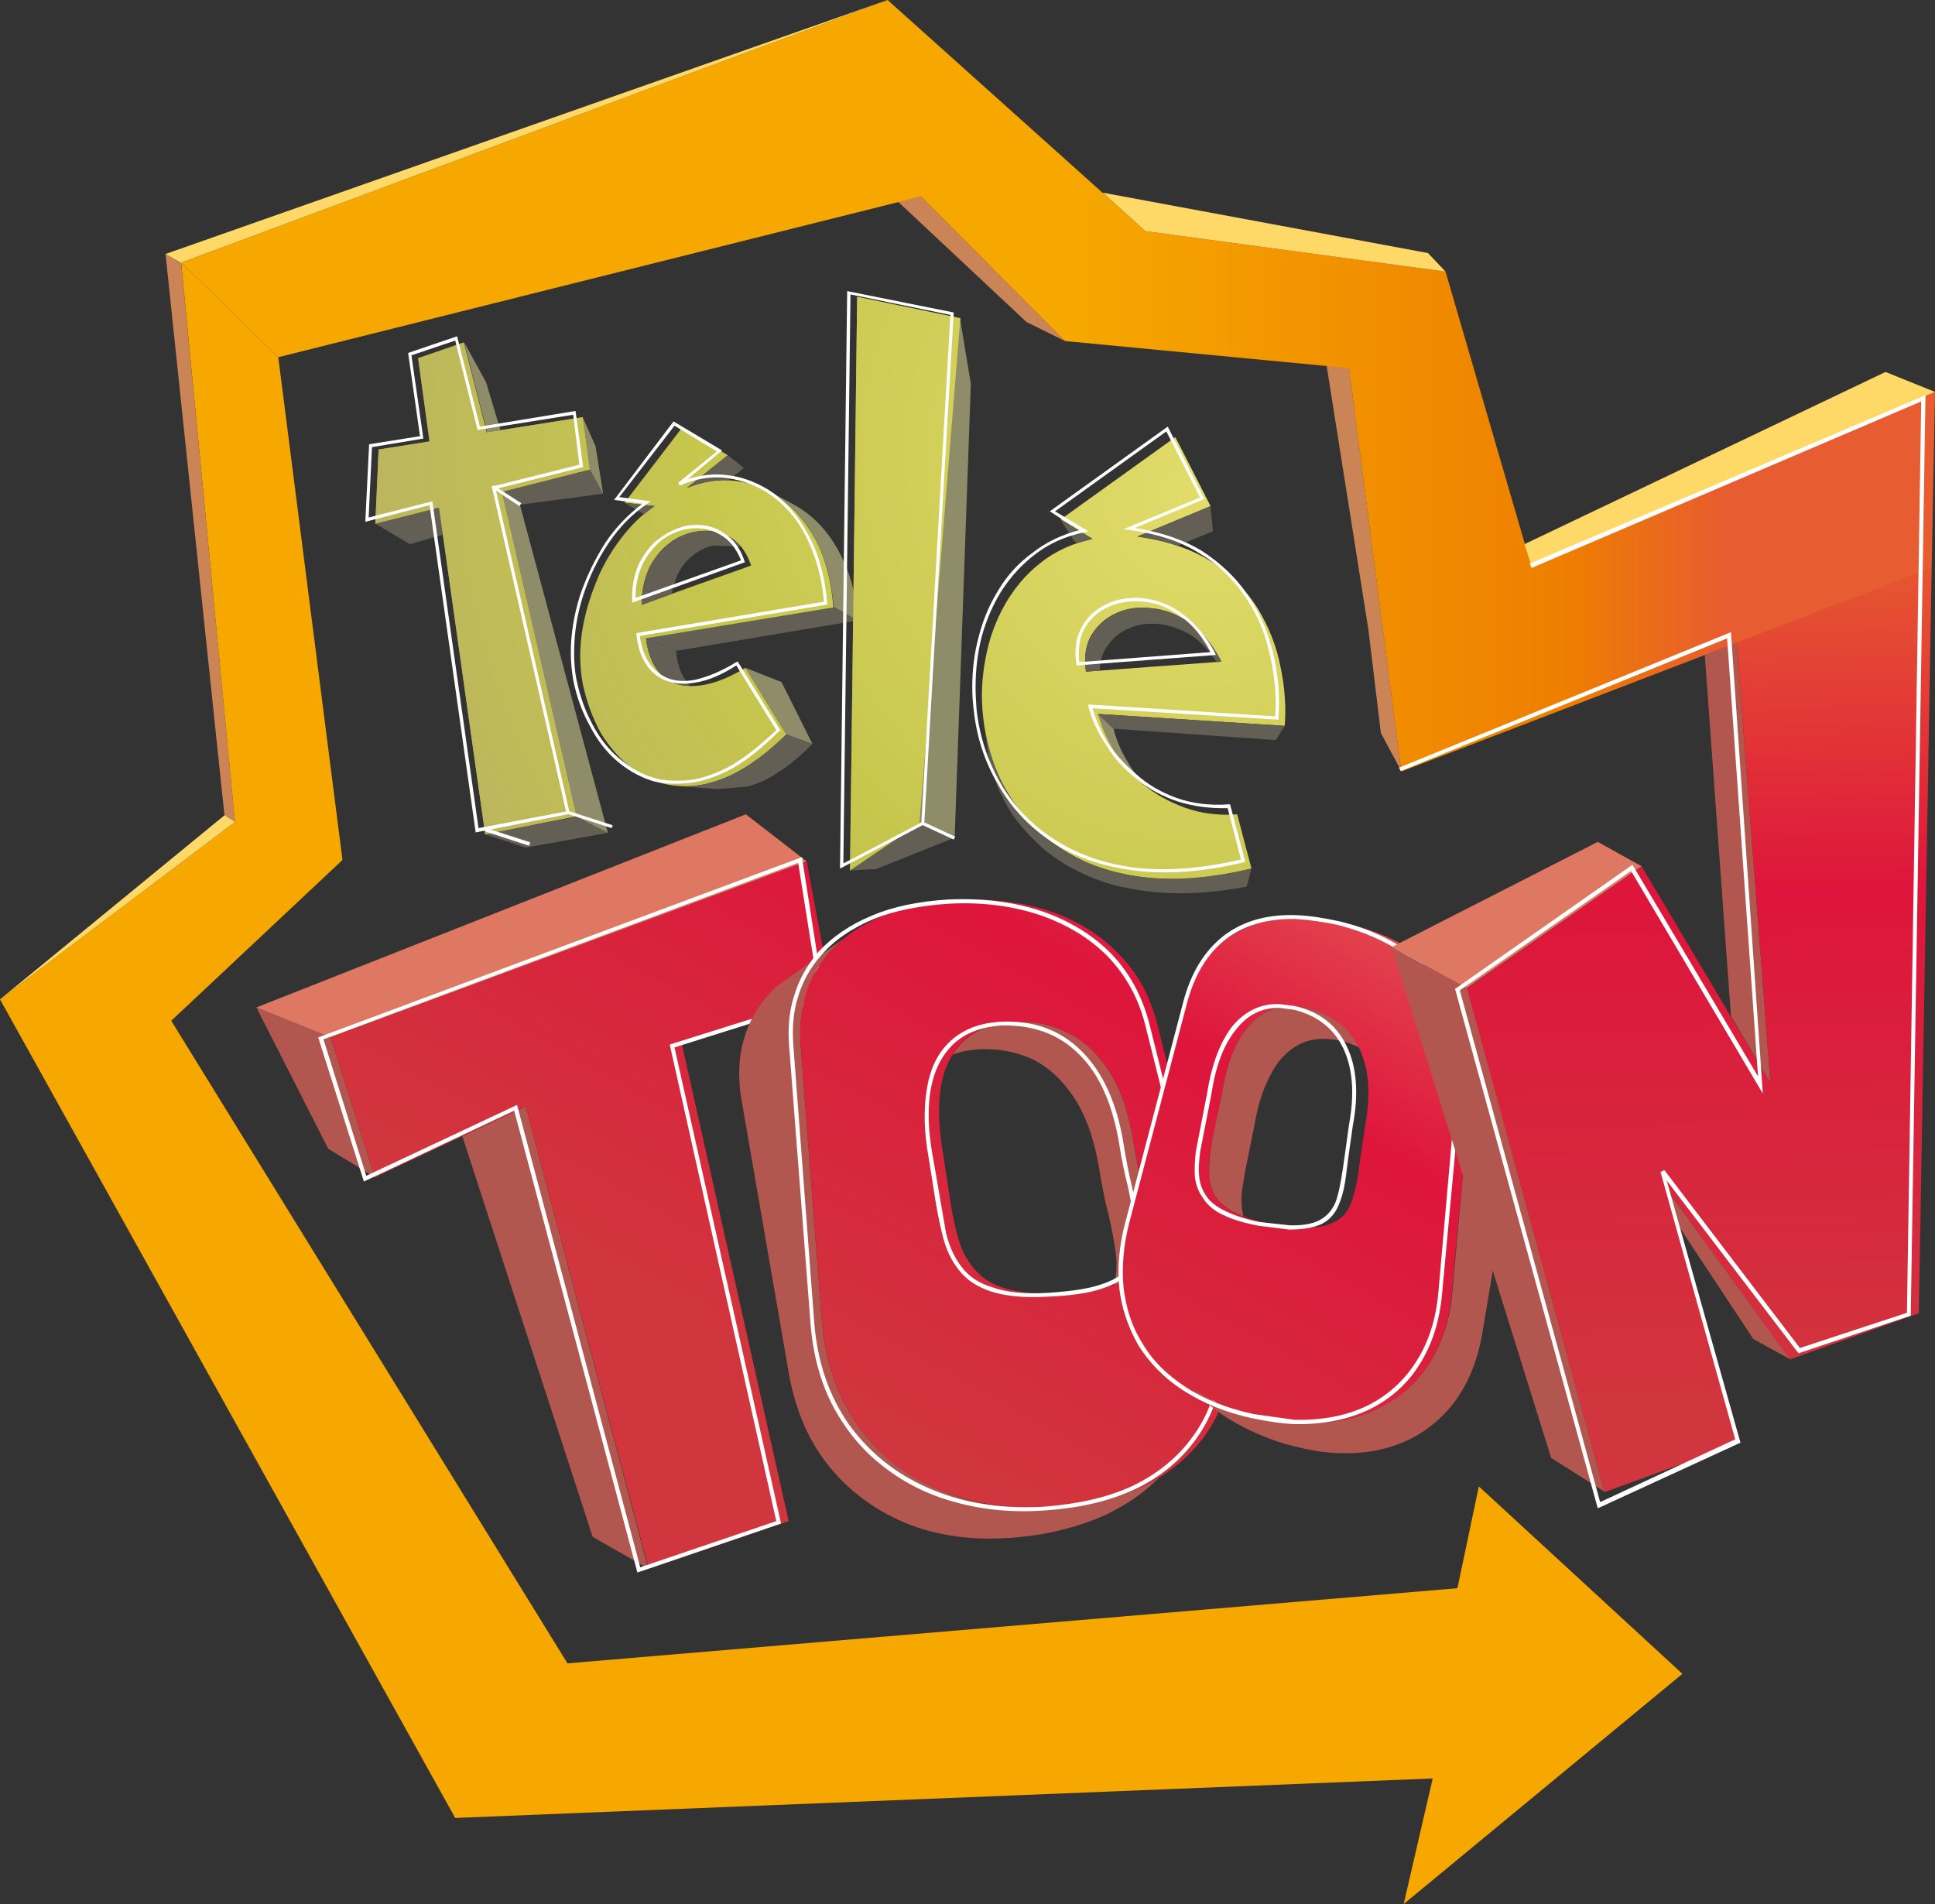 <?xml version="1.0" encoding="iso-8859-1"?>
<!-- Generator: Adobe Illustrator 12.0.0, SVG Export Plug-In . SVG Version: 6.00 Build 51448)  -->
<!DOCTYPE svg PUBLIC "-//W3C//DTD SVG 1.1//EN" "http://www.w3.org/Graphics/SVG/1.1/DTD/svg11.dtd">
<svg  version="1.1" id="Calque_1" xmlns="http://www.w3.org/2000/svg" xmlns:xlink="http://www.w3.org/1999/xlink" width="518.8" height="510.511"
	 viewBox="0 0 518.8 510.511" style="overflow:visible;enable-background:new 0 0 518.8 510.511;" xml:space="preserve">
<rect x="0" y="0" width="518.8" height="510.511" fill="#333333" stroke="none"/>
<g>
	<g>
		<path style="fill:#B15750;" d="M470.082,359.003l9.949,5.483l-33.542-46.167l2.041,6.761l0.638,2.294l0.51,0.766L470.082,359.003z
			"/>
		<path style="fill:#B15750;" d="M449.678,328.14l-0.51-0.766l-0.638-2.294l0.638,2.167L449.678,328.14z"/>
		<polyline style="fill:none;stroke:#000000;stroke-width:0;stroke-linecap:round;stroke-linejoin:round;" points="480.031,364.486 
			446.489,318.319 448.53,325.08 449.168,327.374 449.678,328.14 470.082,359.003 480.031,364.486 		"/>
		<g>
			<path style="fill:#CB8456;" d="M361.68,98.582l-5.992-0.51l11.223,70.908l3.314,27.546l5.484,10.203L361.68,98.582z"/>
		</g>
		<g>
			<path style="fill:#CB8456;" d="M275.214,86.339l10.331,5.102l-38.643-38.77l-6.122,1.403L275.214,86.339z"/>
		</g>
		<g>
			<path style="fill:#CB8456;" d="M48.59,70.653l-4.209-2.551l15.814,150.616L63,220.375L48.59,70.653z"/>
		</g>
		<g>
			<path style="fill:#B15750;" d="M297.276,287.074c-3.06-4.718-6.886-8.29-11.35-10.33c-4.337-2.168-9.056-3.061-14.156-2.677
				c-7.524,0.381-12.881,3.314-16.324,8.67c2.168-0.765,4.464-1.275,7.015-1.402c5.101-0.254,9.947,0.638,14.41,2.678
				c4.337,2.17,8.036,5.612,11.225,10.459c3.06,4.718,5.354,11.095,6.63,19.002c0.767,4.592,1.531,8.672,2.551,12.498
				c0.894,3.826,1.531,7.27,1.913,10.329c0.384,3.188,0.128,5.996-0.638,8.29c3.954-1.402,6.632-3.188,8.035-5.355
				c1.53-2.424,2.167-5.102,1.913-8.417c-0.128-3.188-0.893-6.887-1.913-11.097c-0.893-4.08-1.912-8.671-2.679-13.518
				C302.633,298.298,300.465,291.922,297.276,287.074z"/>
		</g>
		<g>
			<path style="fill:#B15750;" d="M140.923,296.639l-16.961,8.036l34.943,107.381l14.921,8.545L140.923,296.639z"/>
		</g>
		<g>
			<path style="fill:#B15750;" d="M100.495,315.642l-11.86-37.495l-19.895-8.034l19.257,37.878L100.495,315.642z"/>
		</g>
		<g>
			<path style="fill:#DE7863;" d="M216.294,230.96l-16.325-12.625L68.74,270.112l19.895,8.034L216.294,230.96z"/>
		</g>
		<g>
			
				<linearGradient id="XMLID_10_" gradientUnits="userSpaceOnUse" x1="6813.982" y1="-52399.562" x2="8903.475" y2="-52399.562" gradientTransform="matrix(-0.052 0.093 -0.093 -0.052 -4266.91 -3226.282)">
				<stop  offset="0" style="stop-color:#E6675B"/>
				<stop  offset="0.408" style="stop-color:#DE153C"/>
				<stop  offset="1" style="stop-color:#D1353D"/>
			</linearGradient>
			<path style="fill:url(#XMLID_10_);" d="M182.881,280.187l40.172-12.753l-6.759-36.474l-127.66,47.187l11.86,37.495l40.428-19.003
				l33.031,123.962l37.494-12.753L182.881,280.187z"/>
		</g>
		<g>
			<path style="fill:#FFFFFF;" d="M220.502,268.328l0.51-0.128l-5.994-38.388l-129.7,48.334l12.243,38.644l40.3-19.003
				l33.031,123.833l38.515-13.135L180.84,280.824L220.502,268.328z M219.737,267.434l-40.172,12.626l28.567,127.788l-36.474,12.37
				l-33.031-123.961L98.2,315.258l-11.478-36.601l127.277-47.314L219.737,267.434z"/>
		</g>
		<g>
			<path style="fill:#B15750;" d="M214.636,280.06c-0.382-5.992,0.51-11.604,2.423-16.323c2.04-4.719,5.102-8.799,9.182-12.116
				l-18.237,13.008c-3.954,3.826-6.76,8.163-8.29,13.136c-1.658,4.973-1.913,10.585-1.021,16.451l12.753,73.714
				c1.786,10.33,5.612,19.13,11.605,26.145c5.994,7.014,13.646,12.242,22.828,15.431c9.183,3.062,19.512,3.826,31.119,2.168
				l1.784-0.255c6.632-1.148,12.499-2.933,17.601-5.229c5.229-2.551,9.564-5.356,13.263-8.927l1.275-1.148
				c-2.806,1.786-5.866,3.188-9.31,4.336c-5.483,1.913-11.479,3.188-18.237,3.571l-1.786,0.255
				c-11.604,0.511-21.807-1.148-30.607-5.229c-8.927-3.954-16.068-9.692-21.297-17.345c-5.356-7.652-8.29-16.579-9.31-27.037
				L214.636,280.06z"/>
			<path style="fill:#B15750;" d="M313.984,394.074l-2.042,1.275l-1.02,0.765L313.984,394.074z"/>
		</g>
		<g>
			
				<linearGradient id="XMLID_11_" gradientUnits="userSpaceOnUse" x1="6813.916" y1="-52591.609" x2="8903.352" y2="-52591.609" gradientTransform="matrix(-0.052 0.093 -0.093 -0.052 -4201.66 -3189.532)">
				<stop  offset="0" style="stop-color:#E6675B"/>
				<stop  offset="0.408" style="stop-color:#DE153C"/>
				<stop  offset="1" style="stop-color:#D1353D"/>
			</linearGradient>
			<path style="fill:url(#XMLID_11_);" d="M256.977,241.291c-9.183,0.51-16.961,2.423-23.466,5.739
				c-6.504,3.188-11.35,7.651-14.666,13.264c-3.188,5.611-4.719,12.115-4.209,19.64l5.739,74.733
				c1.021,10.33,3.954,19.385,9.31,27.037c5.229,7.652,12.371,13.391,21.297,17.345c8.8,3.953,19.003,5.611,30.607,5.229
				l1.786-0.255c8.928-0.638,16.579-2.551,23.083-5.483c6.377-3.188,11.606-7.271,15.56-12.243
				c3.953-4.974,6.503-10.84,7.524-17.474c1.147-6.503,0.765-13.771-1.148-21.424l-18.109-72.821
				c-1.913-7.396-5.229-13.773-10.33-18.747c-4.846-5.102-10.968-8.927-18.365-11.478
				C274.32,241.928,266.159,240.908,256.977,241.291z M271.644,274.067c5.228-0.384,9.946,0.509,14.283,2.677
				c4.464,2.04,8.29,5.612,11.35,10.33c3.188,4.848,5.356,11.224,6.632,19.13c0.767,4.719,1.786,9.054,2.679,13.137
				c1.021,3.953,1.658,7.652,1.785,10.84c0.382,3.315-0.127,5.993-1.275,8.417c-1.275,2.295-3.697,4.08-7.27,5.483
				c-3.57,1.403-8.799,2.296-15.558,2.679c-5.867,0.255-10.458-0.128-14.157-1.147c-3.697-1.021-6.376-2.551-8.416-4.848
				c-1.914-2.167-3.572-4.718-4.464-7.779c-1.021-3.188-1.786-6.759-2.424-10.713l-1.913-12.625
				c-1.913-11.223-1.402-20.022,1.913-25.889C258.252,277.637,263.736,274.448,271.644,274.067z"/>
		</g>
		<g>
			<path style="fill:#FFFFFF;" d="M254.299,241.163c-7.78,0.511-14.539,1.786-20.533,4.337c-5.866,2.423-10.712,5.739-14.538,9.947
				c-2.806,3.316-4.974,7.143-6.249,11.35c-1.403,4.21-1.786,8.801-1.403,13.647l5.739,74.479
				c0.638,8.034,2.551,15.304,5.739,21.552c3.316,6.377,7.652,11.861,13.136,16.198c5.356,4.335,11.732,7.778,19.002,9.818
				c7.27,2.169,15.304,3.062,23.849,2.551l1.785-0.127c9.055-0.638,16.962-2.551,23.721-5.738
				c6.632-3.188,11.988-7.652,16.07-13.265c3.697-5.101,5.993-10.84,7.014-17.344c0.892-6.503,0.51-13.518-1.275-21.043
				l-18.109-72.692c-1.913-7.525-5.229-13.774-10.202-19.003c-4.975-5.102-11.223-8.927-18.621-11.478
				C271.898,241.8,263.608,240.78,254.299,241.163z M234.276,246.392c5.739-2.295,12.498-3.571,20.022-4.081
				c9.182-0.511,17.345,0.638,24.614,3.061c7.27,2.551,13.391,6.249,18.236,11.222c4.846,5.102,8.163,11.224,9.947,18.365
				l18.237,72.82c1.658,7.397,2.168,14.156,1.275,20.533c-1.021,6.376-3.188,11.987-6.887,16.961
				c-3.954,5.485-9.31,9.82-15.814,13.009c-6.503,3.061-14.155,4.846-23.083,5.61l-1.785,0.129
				c-11.35,0.509-21.425-1.147-30.225-5.102c-8.799-3.826-15.814-9.564-21.17-16.961c-5.356-7.652-8.417-16.58-9.31-27.037
				l-5.612-74.479c-0.382-4.847,0-9.311,1.275-13.264c1.275-4.21,3.316-7.779,6.122-10.967
				C223.691,252.003,228.538,248.814,234.276,246.392z"/>
		</g>
		<g>
			<path style="fill:#FFFFFF;" d="M303.526,318.319c-0.894-3.698-1.658-7.651-2.296-11.731c-1.785-10.969-5.611-19.13-11.223-24.742
				c-5.738-5.738-12.881-8.289-21.68-7.907c-6.761,0.383-11.861,2.806-15.433,7.27c-2.55,3.188-3.953,7.142-4.59,12.116
				c-0.638,4.846-0.511,10.456,0.638,16.833l1.402,8.8c0.637,4.337,1.403,8.417,2.296,11.988c0.892,3.699,2.295,6.888,4.336,9.438
				c2.041,2.678,4.846,4.591,8.671,5.866c3.826,1.274,8.928,1.785,15.433,1.402c5.993-0.255,10.712-0.893,14.411-2.168
				c3.697-1.147,6.376-2.934,7.907-4.974c1.275-1.786,2.04-3.699,2.295-5.866c0.127-2.297,0.127-4.847-0.382-7.524L303.526,318.319z
				 M289.242,282.61c5.612,5.485,9.056,13.519,10.84,24.104c0.638,4.336,1.531,8.289,2.424,11.86l1.658,8.545
				c0.382,2.55,0.511,5.101,0.382,7.141c-0.127,2.04-0.765,3.953-2.04,5.612c-1.403,1.913-3.954,3.442-7.524,4.591
				c-3.444,1.148-8.161,1.786-14.028,2.168c-6.122,0.383-11.096-0.128-14.667-1.403c-3.825-1.147-6.503-2.932-8.416-5.482
				c-1.913-2.424-3.316-5.485-4.209-9.056l-3.571-20.66c-1.147-6.25-1.403-11.732-0.765-16.579
				c0.638-4.718,2.168-8.544,4.463-11.479c3.316-4.336,8.163-6.503,14.54-7.014C276.871,274.705,283.886,277.255,289.242,282.61z"/>
		</g>
		<g>
			<path style="fill:#F6A800;" d="M91.823,230.578L74.606,95.776L48.59,70.397L63,220.375L0,267.944l122.048,219.482l262.079-10.584
				l-7.78,33.668l74.734-61.725l-54.584-50.248l-5.738,27.292l-238.613,20.148L45.912,273.684L91.823,230.578z"/>
		</g>
		<g>
			<path style="fill:#635F54;" d="M229.94,166.302l-6.503-3.571l-50.249,8.417l8.035,3.316L229.94,166.302z"/>
		</g>
		<g>
			<path style="fill:#635F54;" d="M230.067,166.302l-6.504-3.443l-50.375,8.29l8.163,3.316L230.067,166.302z"/>
			<polyline style="fill:none;stroke:#000000;stroke-width:0;stroke-linecap:round;stroke-linejoin:round;" points="
				223.563,162.858 173.188,171.148 181.351,174.464 230.067,166.302 223.563,162.858 			"/>
		</g>
		<g>
			<path style="fill:#8F8D69;" d="M210.81,196.91l7.014,2.55l-8.29-16.579l-9.692-3.826L210.81,196.91z"/>
		</g>
		<g>
			
				<radialGradient id="XMLID_12_" cx="11284.357" cy="10692.347" r="1044.759" gradientTransform="matrix(0.262 0 0 0.262 -2638.88 -2685.775)" gradientUnits="userSpaceOnUse">
				<stop  offset="0" style="stop-color:#E2DC6A"/>
				<stop  offset="0.486" style="stop-color:#C6C64D"/>
				<stop  offset="0.906" style="stop-color:#B6AE67"/>
			</radialGradient>
			<path style="fill:url(#XMLID_12_);" d="M195.124,122.048l-12.243-7.396l-15.432,20.15l8.035,0.893
				c-3.443,2.295-6.376,5.229-9.182,8.927c-2.679,3.57-4.974,7.524-6.631,11.86c-1.786,4.464-3.062,8.927-3.699,13.519
				s-0.51,9.055,0.255,13.263c1.02,4.847,2.678,9.311,4.846,13.263c2.423,3.954,5.229,7.142,8.672,9.693
				c3.316,2.55,7.269,4.081,11.478,4.463c4.208,0.51,8.927-0.255,13.901-2.423c4.974-2.168,10.33-5.994,15.686-11.35l-10.967-17.854
				c-5.229,3.188-9.82,4.718-13.519,4.846c-3.826,0.255-6.887-0.892-9.055-3.061c-2.295-2.295-3.571-5.611-4.082-9.692l50.249-8.29
				c-0.511-6.887-2.041-12.753-4.464-17.6c-2.551-4.846-5.739-8.672-9.565-11.478c-3.826-2.678-7.78-4.336-12.243-4.847
				c-4.336-0.51-8.672,0.127-13.008,1.913L195.124,122.048z M188.62,142.325c2.806-0.127,5.356,0.638,7.652,2.041
				c2.296,1.53,4.082,4.081,5.102,7.27l-29.333,10.457c0-4.081,0.893-7.652,2.423-10.585c1.658-2.933,3.699-5.101,6.25-6.759
				C183.264,143.218,185.941,142.453,188.62,142.325z"/>
		</g>
		<g>
			<path style="fill:#635F54;" d="M192.191,211.576l7.907-0.638c2.678-0.638,5.484-1.785,8.29-3.698
				c2.934-1.786,5.994-4.336,9.437-7.78l-7.014-2.55c-5.228,5.101-10.203,8.672-14.921,10.968c-4.847,2.167-9.31,3.188-13.391,2.933
				L192.191,211.576z"/>
		</g>
		<g>
			<path style="fill:#635F54;" d="M181.223,174.464l-8.035-3.316c0.511,3.954,1.786,7.014,3.699,9.31
				c1.913,2.167,4.718,3.443,8.162,3.443C182.881,181.733,181.605,178.545,181.223,174.464z"/>
		</g>
		<g>
			<path style="fill:#8F8D69;" d="M214.636,138.627c2.423,2.934,4.463,6.377,5.994,10.458c1.531,3.954,2.423,8.544,2.933,13.646
				l6.376,3.571c-0.255-5.101-1.275-9.692-2.805-13.646c-1.659-4.081-3.571-7.524-5.995-10.458
				c-2.295-2.806-5.101-5.101-8.034-6.759l-6.632-3.571C209.535,133.526,212.213,135.822,214.636,138.627z"/>
		</g>
		<g>
			<path style="fill:#635F54;" d="M191.042,146.279l7.652,0.255c-2.167-2.296-4.718-3.698-7.779-4.081
				c-3.061-0.382-5.867,0.127-8.8,1.531c-2.805,1.53-5.228,3.698-7.141,6.759s-2.934,6.887-2.934,11.478l8.035-2.933
				c0.638-3.571,1.913-6.376,3.826-8.672C185.941,148.447,188.365,146.917,191.042,146.279z"/>
		</g>
		<g>
			<path style="fill:#8F8D69;" d="M124.471,91.823l6.122,24.104l3.571-0.638l-3.826-12.753L124.471,91.823z"/>
		</g>
		<g>
			<path style="fill:#635F54;" d="M109.933,145.896l8.8-2.55l-1.021-7.27l-17.089,4.336L109.933,145.896z"/>
		</g>
		<g>
			<path style="fill:#635F54;" d="M134.546,131.868l4.846,3.443l22.318-2.933l-3.571-6.504L134.546,131.868z"/>
		</g>
		<g>
			<path style="fill:#8F8D69;" d="M156.227,111.845l1.913,14.029l3.571,6.504l-2.04-12.753L156.227,111.845z"/>
		</g>
		<g>
			<path style="fill:#AB8854;" d="M158.14,125.874l-1.913-14.029l-25.762,4.082l-6.121-24.104l-12.243,4.208l3.061,22.318
				l-13.646,2.168l-0.893,19.895l17.089-4.336l12.371,87.615l24.486-4.847l-20.022-86.977L158.14,125.874z"/>
		</g>
		<g>
			<path style="fill:#635F54;" d="M154.569,218.972l-24.486,4.719l10.84,3.57l22.063-3.954L154.569,218.972z"/>
		</g>
		<g>
			<path style="fill:#8F8D69;" d="M139.392,135.311l-4.846-3.443l20.022,87.104l8.417,4.336L139.392,135.311z"/>
		</g>
		<g>
			<path style="fill:#8F8D69;" d="M246.519,220.758l9.438,3.826l4.335-121.666l-2.933-17.727L246.519,220.758z"/>
		</g>
		<g>
			<path style="fill:#635F54;" d="M246.519,220.758L227.9,233.384l7.014-0.383l21.043-8.417L246.519,220.758z"/>
		</g>
		<g>
			<path style="fill:#AB8854;" d="M257.487,85.319l-27.674-5.739L227.9,233.384l18.619-12.626L257.487,85.319z"/>
		</g>
		<g>
			
				<radialGradient id="XMLID_13_" cx="10725.584" cy="10184.542" r="1044.711" gradientTransform="matrix(0.272 0 0 0.272 -2599.959 -2650.251)" gradientUnits="userSpaceOnUse">
				<stop  offset="0" style="stop-color:#E2DC6A"/>
				<stop  offset="0.486" style="stop-color:#C6C64D"/>
				<stop  offset="0.906" style="stop-color:#B6AE67"/>
			</radialGradient>
			<path style="fill:url(#XMLID_13_);" d="M158.14,125.874l-1.913-14.029l-25.762,4.082l-6.121-24.104l-12.243,4.208l3.061,22.318
				l-13.646,2.168l-0.893,19.895l17.089-4.336l12.371,87.615l24.486-4.847l-20.022-86.977L158.14,125.874z"/>
		</g>
		<g>
			
				<radialGradient id="XMLID_14_" cx="11318.945" cy="10724.095" r="1044.804" gradientTransform="matrix(0.262 0 0 0.262 -2641.489 -2687.838)" gradientUnits="userSpaceOnUse">
				<stop  offset="0" style="stop-color:#E2DC6A"/>
				<stop  offset="0.486" style="stop-color:#C6C64D"/>
				<stop  offset="0.906" style="stop-color:#B6AE67"/>
			</radialGradient>
			<path style="fill:url(#XMLID_14_);" d="M257.487,85.319l-27.674-5.739L227.9,233.384l18.619-12.626L257.487,85.319z"/>
		</g>
		<g>
			
				<radialGradient id="XMLID_15_" cx="11361.6" cy="10773.308" r="1044.723" gradientTransform="matrix(0.261 0 0 0.261 -2642.541 -2678.944)" gradientUnits="userSpaceOnUse">
				<stop  offset="0" style="stop-color:#E2DC6A"/>
				<stop  offset="0.486" style="stop-color:#C6C64D"/>
				<stop  offset="0.906" style="stop-color:#B6AE67"/>
			</radialGradient>
			<path style="fill:url(#XMLID_15_);" d="M337.195,163.113c-3.062-4.846-7.143-9.182-12.371-12.498
				c-5.356-3.443-11.988-5.611-19.896-6.759l19.641-8.162l-9.438-18.492l-30.734,22.062l8.545,5.229
				c-5.356,1.148-10.076,3.316-13.901,6.376c-3.953,3.061-7.142,6.887-9.692,11.351c-2.424,4.336-4.208,9.183-5.102,14.284
				c-1.02,5.229-1.275,10.457-0.638,15.941c0.638,5.356,1.913,10.458,4.082,15.432c2.295,4.974,5.355,9.437,9.181,13.391
				c3.954,4.081,8.545,7.269,14.157,9.82c5.61,2.423,12.115,4.081,19.512,4.463c7.396,0.51,15.687-0.382,24.996-2.678l-3.826-14.539
				c-5.101,0.383-9.818-0.254-14.028-1.785c-4.208-1.531-7.906-3.571-11.095-6.249c-3.061-2.678-5.738-5.611-7.779-8.927
				c-2.04-3.188-3.444-6.632-4.336-9.948l49.991,3.188c0.384-5.101,0-10.457-1.146-15.813
				C342.296,173.316,340.128,167.959,337.195,163.113z M319.085,167.067c3.188,2.295,5.994,5.739,8.417,10.33l-36.347,2.679
				c-0.51-3.826-0.127-7.015,1.403-9.693c1.658-2.678,3.826-4.718,6.759-5.994c2.807-1.275,5.995-1.785,9.565-1.275
				C312.326,163.368,315.769,164.771,319.085,167.067z"/>
		</g>
		<g>
			<path style="fill:#635F54;" d="M342.041,198.439l2.422-3.826l-50.119-3.188l4.208,3.954L342.041,198.439z"/>
		</g>
		<g>
			<path style="fill:#8F8D69;" d="M301.613,203.031c-1.402-2.551-2.424-5.101-3.062-7.652l-4.208-3.954
				c1.02,3.316,2.424,6.759,4.464,10.076c2.168,3.188,4.846,6.249,8.034,8.927C304.675,208.004,303.016,205.582,301.613,203.031z"/>
		</g>
		<g>
			<path style="fill:#635F54;" d="M291.537,234.786c5.357,2.424,11.733,3.826,18.748,4.463c7.143,0.638,15.177,0.128,23.976-1.53
				l1.275-4.847c-10.967,2.551-20.659,3.316-28.949,2.296c-8.417-1.021-15.559-3.443-21.298-7.014
				c-5.867-3.698-10.585-8.29-14.028-13.774c-3.57-5.483-5.739-11.35-7.015-17.599l0.51,4.336c0.638,4.336,1.913,8.545,4.081,12.753
				c2.042,4.336,5.102,8.162,8.928,11.861C281.463,229.43,286.054,232.363,291.537,234.786z"/>
		</g>
		<g>
			<path style="fill:#635F54;" d="M319.085,170.128c2.551,1.658,5.102,4.208,7.142,7.396l1.275-0.128
				c-2.423-4.59-5.102-8.034-8.417-10.33c-3.316-2.296-6.759-3.699-10.202-3.954c-3.57-0.51-6.759,0-9.565,1.275
				c-2.933,1.275-5.101,3.316-6.759,5.994c-1.53,2.678-1.913,5.867-1.403,9.693l3.699-0.255c0-2.806,0.893-5.229,2.422-7.142
				c1.403-1.913,3.443-3.443,5.739-4.336c2.297-1.021,4.974-1.275,7.78-1.021C313.474,167.577,316.279,168.597,319.085,170.128z"/>
		</g>
		<g>
			<path style="fill:#FFFFFF;" d="M122.559,90.165l-13.136,4.463l3.188,22.318l-13.646,2.168l-1.021,20.787l17.217-4.463
				l12.371,87.742l25.251-4.974l-19.895-87.104l23.466-5.867l-2.041-15.049l-25.634,4.208L122.559,90.165z M110.315,95.266
				l11.733-3.954l5.994,23.977l25.634-4.081l1.658,13.391l-23.465,5.867l19.895,87.104l-23.466,4.463l-12.371-87.614l-17.089,4.336
				l0.893-18.875l13.773-2.296L110.315,95.266z"/>
		</g>
		<g>
			<path style="fill:#FFFFFF;" d="M255.702,83.789l-28.567-5.739l-1.913,154.824l22.573-11.86L255.702,83.789z M228.027,78.942
				l26.782,5.483l-7.779,136.077l-13.264,7.014c-1.913,1.02-3.698,1.913-5.101,2.678l-2.551,1.275L228.027,78.942z"/>
		</g>
		<g>
			<path style="fill:#FFFFFF;" d="M152.401,217.442l-0.255,0.765l11.861,3.826l0.254-0.765L152.401,217.442z"/>
		</g>
		<g>
			<path style="fill:#FFFFFF;" d="M130.338,222.033l-0.255,0.893l11.733,3.826l0.382-0.893L130.338,222.033z"/>
		</g>
		<g>
			<path style="fill:#FFFFFF;" d="M132.251,130.083l-0.511,0.638l7.525,4.974l0.51-0.766L132.251,130.083z"/>
		</g>
		<g>
			<path style="fill:#FFFFFF;" d="M247.54,220.375l-0.383,0.766l8.545,3.954l0.382-0.765L247.54,220.375z"/>
		</g>
		<g>
			
				<linearGradient id="XMLID_16_" gradientUnits="userSpaceOnUse" x1="6823.385" y1="-52724.719" x2="8912.824" y2="-52724.719" gradientTransform="matrix(-0.052 0.093 -0.093 -0.052 -4158.459 -3160.982)">
				<stop  offset="0" style="stop-color:#E6675B"/>
				<stop  offset="0.408" style="stop-color:#DE153C"/>
				<stop  offset="1" style="stop-color:#D1353D"/>
			</linearGradient>
			<path style="fill:url(#XMLID_16_);" d="M361.809,247.794c-4.081-1.02-8.034-1.53-11.606-1.658
				c-5.483-0.127-10.456,0.51-14.666,2.04c-4.464,1.659-8.034,4.209-11.095,7.398c-2.934,3.315-5.101,7.268-6.505,12.242
				l-15.686,58.919c-2.169,8.546-2.169,16.325,0,23.593c2.295,7.143,6.376,13.52,12.498,18.621
				c6.249,5.101,14.156,8.799,23.722,11.096c3.953,0.765,7.651,1.402,11.35,1.402c7.396,0.255,14.028-1.021,19.768-3.699
				c5.611-2.678,10.202-6.631,13.519-11.987c3.442-5.356,5.483-11.606,6.121-19.002l5.611-60.577
				c0.638-6.25-0.51-11.861-3.061-16.963c-2.424-5.102-6.249-9.564-11.351-13.264C375.326,252.386,369.078,249.58,361.809,247.794z
				 M366.144,285.926c1.021,4.337,1.021,9.565-0.127,15.941l-1.657,11.224c-0.383,3.442-1.021,6.377-1.913,8.801
				c-0.767,2.551-2.169,4.335-4.208,5.482c-2.042,1.275-5.102,1.913-9.056,1.786l-8.161-0.893
				c-4.848-1.021-8.418-2.169-10.841-3.698c-2.551-1.402-4.209-3.315-5.102-5.485c-0.766-2.04-1.021-4.463-0.893-7.141
				c0.127-2.678,0.765-5.612,1.402-8.672l2.041-10.075c1.275-8.035,3.571-13.901,6.886-17.727c3.317-3.953,7.397-5.866,12.244-5.739
				l3.826,0.638c3.953,0.892,7.269,2.678,9.819,5.229C363.211,278.146,364.997,281.462,366.144,285.926z"/>
		</g>
		<g>
			<path style="fill:#B15750;" d="M403.512,275.979c-3.826-6.505-9.948-11.861-18.109-15.814c3.443,3.442,5.994,7.269,7.651,11.732
				c1.658,4.337,2.296,9.184,1.785,14.285l-5.484,60.577c-0.638,7.269-2.806,13.646-6.248,19.002
				c-3.316,5.229-7.907,9.183-13.519,11.86c-5.611,2.806-12.243,4.081-19.64,3.826c-3.699,0-7.397-0.638-11.478-1.402
				c-7.143-1.659-13.392-4.082-18.621-7.525c2.934,3.188,6.377,5.994,10.458,8.417c4.081,2.424,8.672,4.463,13.901,6.122
				c3.826,1.021,7.524,1.913,11.095,2.296c7.524,0.766,14.156,0,20.022-2.296c5.867-2.296,10.585-5.994,14.411-10.84
				c3.826-5.102,6.377-11.224,7.651-18.492l10.076-60.067C408.74,289.625,407.338,282.483,403.512,275.979z"/>
		</g>
		<g>
			<path style="fill:#B15750;" d="M348.289,280.06c3.188-1.657,6.761-1.913,11.096-1.02c1.786,0.382,3.443,1.02,4.975,1.784
				c-1.404-2.805-3.316-5.101-5.612-6.757c-2.422-1.786-5.102-3.062-8.161-3.699l-3.826-0.638
				c-4.847-0.127-8.927,1.786-12.244,5.739c-3.314,3.825-5.61,9.691-6.886,17.727l-2.296,10.968
				c-0.638,3.315-1.147,6.504-1.147,9.31c-0.128,2.806,0.51,5.229,1.785,7.396c1.403,2.04,3.825,3.826,7.397,5.229
				c-0.511-2.04-0.638-4.207-0.384-6.758c0.384-2.424,0.766-5.102,1.403-8.035l1.913-9.438c0.894-5.355,2.296-9.945,4.336-13.645
				C342.551,284.396,345.101,281.719,348.289,280.06z"/>
		</g>
		<g>
			<path style="fill:#FFFFFF;" d="M347.397,245.372c-7.651-0.255-14.028,1.53-19.258,5.484c-5.229,4.082-8.799,9.947-10.841,17.6
				l-15.559,59.176c-1.658,6.119-2.167,12.115-1.658,17.598c0.638,5.611,2.424,10.713,5.102,15.432
				c3.062,4.847,7.015,8.928,12.244,12.244c5.102,3.315,11.35,5.866,18.492,7.396c3.826,0.766,7.651,1.403,11.223,1.531
				c7.523,0.128,14.028-1.147,19.768-3.825c5.61-2.68,10.329-6.761,13.646-12.116c3.442-5.357,5.483-11.861,6.121-19.386
				l5.611-60.578c0.511-6.12-0.51-11.858-3.061-17.089c-2.423-5.229-6.121-9.692-11.223-13.391
				c-5.101-3.698-11.478-6.632-18.875-8.417C355.05,246.137,351.224,245.5,347.397,245.372z M347.397,246.392
				c3.698,0.255,7.523,0.765,11.478,1.658c6.887,1.786,12.625,4.336,17.472,7.652c4.847,3.315,8.545,7.141,11.095,11.731
				c2.551,4.721,3.826,9.821,3.826,15.304l-5.61,63.64c-0.638,7.397-2.679,13.646-5.994,18.747
				c-3.316,5.229-7.78,9.183-13.264,11.86c-5.611,2.678-11.987,3.826-19.257,3.699l-10.969-1.531
				c-7.015-1.53-13.008-3.826-18.108-7.143c-5.102-3.315-9.056-7.141-11.861-11.987c-2.805-4.463-4.336-9.437-4.974-14.921
				c-0.511-5.355,0-11.223,1.531-17.217l15.558-59.176c2.041-7.523,5.484-13.134,10.458-16.961
				C333.623,248.05,339.873,246.264,347.397,246.392z"/>
		</g>
		<g>
			<path style="fill:#FFFFFF;" d="M361.043,280.443c-2.678-5.611-7.269-9.184-13.9-10.713l-3.954-0.511
				c-4.974-0.254-9.182,1.786-12.625,5.739c-3.317,4.209-5.612,10.075-6.888,17.981l-3.06,15.814
				c-0.256,2.424-0.384,4.591-0.256,6.76c0.256,2.04,0.894,3.953,2.04,5.482c1.148,1.913,2.934,3.572,5.483,4.721
				c2.551,1.275,5.612,2.167,9.565,2.932l8.162,1.021c3.315,0,5.866-0.383,7.907-1.147c2.04-0.765,3.444-2.04,4.591-3.826
				c0.894-1.529,1.658-3.571,2.168-5.866c0.511-2.424,0.766-4.975,1.148-7.907l1.275-9.056
				C364.359,293.196,363.722,285.926,361.043,280.443z M347.014,270.75c6.123,1.531,10.587,4.974,13.137,10.331
				c2.551,5.355,3.061,12.243,1.529,20.532l-1.274,9.182c-0.51,3.698-1.021,7.014-1.785,9.821c-0.638,2.678-2.041,4.718-3.954,5.993
				c-1.913,1.402-4.973,2.04-8.928,1.913l-8.161-0.892c-3.698-0.767-6.759-1.786-9.056-2.935c-2.422-1.148-4.208-2.551-5.228-4.208
				c-1.021-1.531-1.658-3.317-1.786-5.23c-0.254-1.912,0-3.952,0.255-6.376l3.062-15.686c1.147-7.651,3.443-13.391,6.632-17.217
				c3.06-3.954,7.015-5.867,11.732-5.738L347.014,270.75z"/>
		</g>
		<g>
			<path style="fill:#B15750;" d="M465.619,172.295l-8.544,3.316l7.015,96.797l10.584,17.981L465.619,172.295z"/>
		</g>
		<g>
			<path style="fill:#B15750;" d="M415.881,390.886l14.284,9.055L393.31,264.883l-20.151-10.967L415.881,390.886z"/>
		</g>
		<g>
			
				<linearGradient id="XMLID_17_" gradientUnits="userSpaceOnUse" x1="29012.016" y1="-39261.523" x2="31101.396" y2="-39261.523" gradientTransform="matrix(0.002 0.11 -0.11 0.002 -3907.275 -2967.707)">
				<stop  offset="0" style="stop-color:#E75C30"/>
				<stop  offset="0.408" style="stop-color:#DE153C"/>
				<stop  offset="1" style="stop-color:#D1353D"/>
			</linearGradient>
			<path style="fill:url(#XMLID_17_);" d="M517.907,152.146l-52.288,20.15l9.055,118.094l-34.562-58.154l-46.803,32.776
				l36.855,135.056l36.475-13.263l-20.15-68.485l33.413,46.167l34.562-12.371L517.907,152.146z"/>
		</g>
		<g>
			
				<linearGradient id="XMLID_18_" gradientUnits="userSpaceOnUse" x1="42113.59" y1="39715.195" x2="44203.227" y2="39715.195" gradientTransform="matrix(0.085 0 0 0.085 -3294.523 -3268.391)">
				<stop  offset="0" style="stop-color:#F6A800"/>
				<stop  offset="0.753" style="stop-color:#EE7F00"/>
				<stop  offset="1" style="stop-color:#E75C30"/>
			</linearGradient>
			<path style="fill:url(#XMLID_18_);" d="M285.545,91.44l76.135,7.27l14.029,108.147l142.198-54.583l0.893-47.187l-108.273,46.549
				L387.57,72.82l-80.474-10.84L237.975,0L48.59,70.397l26.017,25.379l172.295-43.105L285.545,91.44z"/>
		</g>
		<g>
			<path style="fill:#DE7863;" d="M440.112,232.235l-11.731-6.503l-55.223,28.184l20.151,10.967L440.112,232.235z"/>
		</g>
		<g>
			<path style="fill:#FED967;" d="M63,220.375l-2.805-1.785L0,267.944L63,220.375z"/>
		</g>
		<g>
			<path style="fill:#FED967;" d="M408.74,145.896l1.786,5.739L518.8,105.086l-13.263-5.356L408.74,145.896z"/>
		</g>
		<g>
			<path style="fill:#FED967;" d="M387.57,72.82l-4.719-4.974l-87.232-16.196l11.478,10.33L387.57,72.82z"/>
		</g>
		<g>
			<path style="fill:#FED967;" d="M48.972,70.78l-0.382-0.383L237.975,0L44.381,68.102L48.972,70.78z"/>
		</g>
		<g>
			<path style="fill:#FFFFFF;" d="M410.143,151.125l0.511,1.148l104.449-44.636l-3.826,244.351l-28.695,9.438l-36.347-47.698
				l-1.021,0.511l20.022,71.672l-36.219,16.835l-37.621-137.226l45.911-32.01l35.325,59.686L464.09,169.49l-89.019,36.347
				l0.511,0.892l87.486-35.581l8.289,117.457l-33.667-56.751l-47.569,33.287l38.26,139.264l38.259-17.599l-19.768-70.271
				l35.326,46.296l30.098-10.076l3.953-246.774L410.143,151.125z"/>
		</g>
		<g>
			<path style="fill:#635F54;" d="M292.812,144.494l-8.543-5.229l3.697,5.739l0.766,0.638L292.812,144.494z"/>
		</g>
		<g>
			<path style="fill:#635F54;" d="M315.769,146.279l9.438-3.826l-0.638-6.759l-19.641,8.162
				C308.883,144.366,312.453,145.131,315.769,146.279z"/>
		</g>
		<g>
			<path style="fill:#FFFFFF;" d="M313.091,114.396l-0.382,0.255l-31.246,22.446l5.357,3.443c1.275,0.766,2.295,1.275,2.805,1.531
				c-4.974,1.275-9.182,3.316-12.754,6.121c-3.697,2.678-6.759,5.995-9.054,9.82c-2.424,3.826-4.209,8.034-5.356,12.498
				c-1.275,4.591-1.785,9.183-1.785,13.774c0,2.04,0.127,3.953,0.383,5.993c0.765,7.27,2.933,13.901,6.376,19.768
				c3.315,5.994,7.779,10.84,13.263,14.794c6.632,4.719,14.412,7.396,23.34,8.545c8.799,1.147,18.746,0.382,29.332-2.168l0.51-0.127
				l-4.082-15.432h-0.254c-5.356,0.383-10.075-0.255-14.283-1.785c-4.082-1.53-7.652-3.571-10.714-6.377
				c-3.188-2.678-5.61-5.483-7.651-8.544c-1.913-3.188-3.188-6.25-3.953-9.055l49.864,3.061l0.128-4.208
				c0-5.101-0.638-10.203-2.041-15.304c-1.402-5.102-3.57-9.948-6.632-14.284c-2.933-4.336-7.015-8.162-11.86-11.351
				c-4.973-3.061-10.967-5.101-18.109-6.249l18.62-7.779L313.091,114.396z M321.125,148.064c5.102,2.934,9.056,6.759,12.244,11.223
				c3.06,4.336,5.355,9.182,6.631,14.283s2.041,10.203,2.041,15.177l-0.128,3.315l-50.12-3.188v0.511
				c1.02,3.698,2.551,7.141,4.846,10.457c2.041,3.444,4.719,6.377,8.036,8.927c3.188,2.679,6.886,4.719,11.094,6.122
				c4.081,1.275,8.545,1.913,13.391,1.785l3.572,13.773c-10.331,2.423-20.022,3.188-28.694,2.168
				c-8.674-1.148-16.325-3.954-22.829-8.545c-5.483-3.826-9.82-8.544-13.136-14.411c-3.316-5.867-5.483-12.371-6.249-19.513
				c-0.127-1.913-0.256-3.826-0.256-5.866c0-4.591,0.511-9.183,1.659-13.646c1.275-4.591,3.06-8.672,5.483-12.498
				c2.423-3.699,5.483-7.014,9.055-9.692c3.698-2.806,8.034-4.719,13.008-5.739l1.021-0.255l-8.928-5.356l29.844-21.426
				l9.054,17.727l-20.66,8.544l1.659,0.128C310.029,143.091,316.152,145.004,321.125,148.064z"/>
		</g>
		<g>
			<path style="fill:#FFFFFF;" d="M325.717,174.974c-2.296-4.336-5.101-7.652-8.289-10.075c-3.062-2.423-6.25-3.698-9.693-4.336
				c-3.188-0.51-6.377-0.255-9.183,0.638c-3.697,1.275-6.504,3.443-8.161,6.376c-1.913,3.061-2.424,6.504-1.786,10.457v0.383
				l37.367-2.806L325.717,174.974z M316.79,165.409c3.06,2.168,5.61,5.357,7.779,9.438l-35.199,2.678
				c-0.128-0.893-0.128-1.658-0.128-2.423c0-3.061,0.766-5.867,2.551-8.162c1.657-2.168,3.954-3.826,7.015-4.847
				c2.679-0.892,5.738-1.147,8.8-0.638C310.796,161.838,313.855,163.241,316.79,165.409z"/>
		</g>
		<g>
			<path style="fill:#635F54;" d="M167.449,134.801l5.229,3.061l2.806-2.167L167.449,134.801z"/>
		</g>
		<g>
			<path style="fill:#635F54;" d="M199.46,125.492l-4.336-3.444l-10.968,8.8c3.698-1.53,7.524-2.295,11.223-2.168L199.46,125.492z"
				/>
		</g>
		<g>
			<path style="fill:#FFFFFF;" d="M184.411,128.425l9.182-7.652l-13.008-7.779l-15.941,21.042l7.652,1.021
				c-3.826,2.805-7.27,6.376-10.075,10.585c-2.806,4.463-5.101,9.182-6.759,14.156c-1.53,4.974-2.423,10.075-2.423,15.176
				c0,2.551,0.255,4.974,0.637,7.27c0.893,4.591,2.423,8.672,4.464,12.37c1.913,3.699,4.208,6.76,7.142,9.311
				c2.805,2.423,5.866,4.208,9.31,5.356c2.423,0.765,5.484,1.021,8.927,0.765c3.443-0.127,7.27-1.275,11.478-3.316
				c4.336-2.167,8.927-5.739,13.901-10.712l0.383-0.128l-11.478-18.492l-0.383,0.128c-3.953,2.423-7.652,3.954-10.967,4.719
				c-3.188,0.638-6.122,0.382-8.417-0.893c-3.571-1.913-5.739-5.484-6.504-10.84l50.248-8.417v-0.51
				c-0.638-6.887-2.167-13.008-5.101-18.237c-2.805-5.357-6.504-9.565-11.223-12.371c-3.316-1.913-6.76-3.188-10.458-3.571
				C191.426,126.895,187.854,127.404,184.411,128.425z M180.84,114.142l11.351,6.886l-10.33,8.417l0.382,0.765
				c3.698-1.658,7.524-2.423,11.478-2.168c3.954,0.383,7.652,1.53,11.224,3.571c4.59,2.806,8.29,6.76,10.967,11.861
				c2.679,5.229,4.464,11.095,4.975,17.854l-50.248,8.417v0.383c0.638,5.994,3.061,9.947,7.014,11.988
				c2.423,1.147,5.356,1.531,8.8,0.893c3.315-0.511,7.014-2.041,10.967-4.591l10.713,17.344c-4.847,4.591-9.31,8.034-13.391,10.203
				c-4.209,2.04-8.035,3.188-11.351,3.315c-3.315,0.127-6.121,0-8.544-0.893c-3.316-1.021-6.249-2.806-9.055-5.229
				c-2.806-2.423-5.101-5.356-7.014-9.055c-1.913-3.571-3.316-7.524-4.208-11.86c-0.51-2.423-0.638-4.847-0.638-7.27
				c0-5.101,0.765-10.203,2.423-15.304c1.658-5.102,3.954-9.82,6.886-14.156c2.933-4.336,6.377-7.779,10.331-10.457l0.892-0.638
				l-8.417-1.148L180.84,114.142z"/>
		</g>
		<g>
			<path style="fill:#FFFFFF;" d="M199.587,150.36c-1.147-3.444-3.061-5.994-5.867-7.652c-2.678-1.786-5.866-2.296-9.437-1.786
				c-2.423,0.51-4.846,1.53-7.142,3.188c-2.295,1.53-4.081,3.826-5.611,6.631c-1.403,2.806-2.168,6.249-2.041,10.203v0.638
				l30.226-10.84L199.587,150.36z M193.083,143.346c2.55,1.403,4.336,3.826,5.611,6.886l-28.312,10.075
				c0-3.571,0.765-6.759,2.041-9.31c1.402-2.678,3.188-4.719,5.229-6.376c2.168-1.531,4.463-2.423,6.759-2.806
				C187.728,141.306,190.533,141.815,193.083,143.346z"/>
		</g>
	</g>
</g>
</svg>
